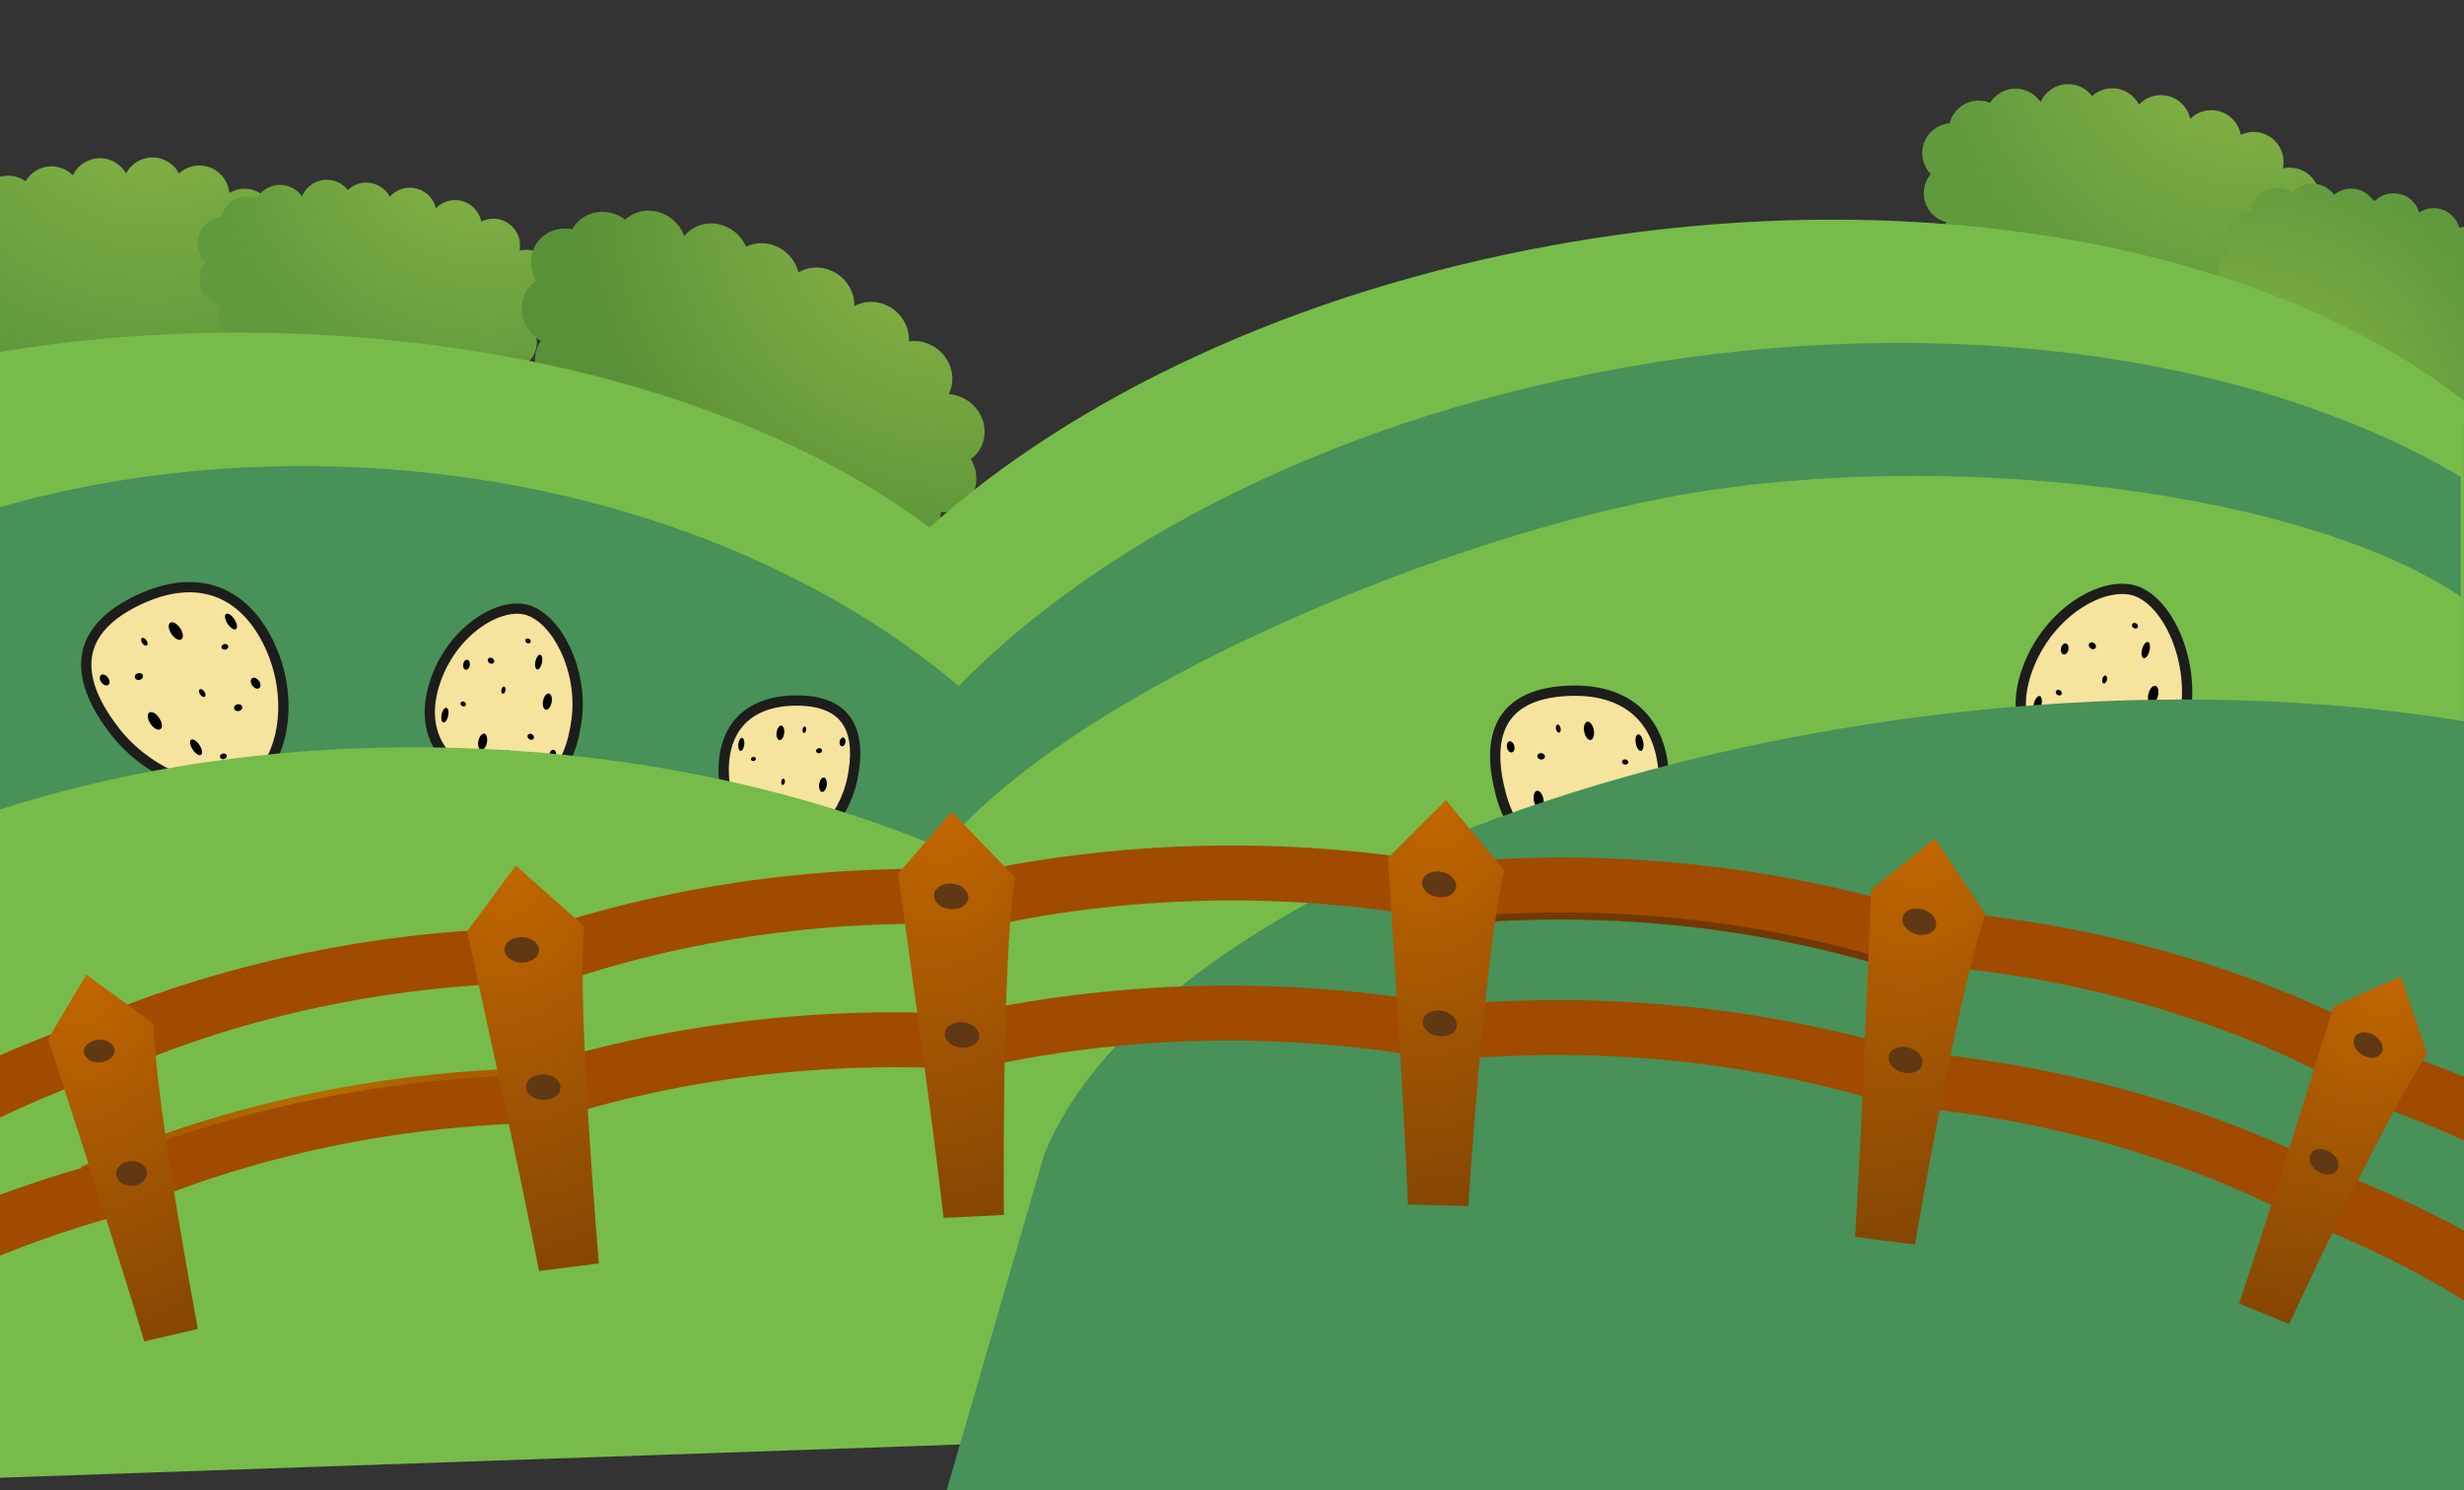 <svg width="1200" height="726" viewBox="0 0 1200 726" fill="none" xmlns="http://www.w3.org/2000/svg">
<rect x="0" y="0" width="1200" height="726" fill="#333333" stroke="none"/>
<path d="M140.612 122.722C139.861 117.829 136.799 113.839 132.719 111.768C133.598 109.489 133.932 106.982 133.551 104.414C132.357 96.412 124.94 90.888 116.98 92.087C115.052 92.372 113.264 93.016 111.675 93.932C111.616 93.682 111.612 93.392 111.561 93.094C110.407 85.147 102.989 79.623 94.989 80.768C91.973 81.225 89.307 82.555 87.174 84.498C84.361 79.194 78.435 75.925 72.159 76.85C67.365 77.566 63.488 80.498 61.384 84.473C58.487 79.397 52.674 76.338 46.547 77.238C41.556 77.972 37.495 81.166 35.496 85.398C32.312 82.209 27.742 80.498 22.955 81.167C18.356 81.865 14.609 84.576 12.447 88.3C9.489 86.16 5.73 85.152 1.828 85.715C-4.894 86.716 -9.875 92.135 -10.571 98.593C-13.627 96.147 -17.688 94.9 -21.934 95.507C-27.913 96.381 -32.547 100.79 -33.922 106.324C-35.022 106.253 -36.137 106.276 -37.226 106.447C-44.786 107.562 -50.158 114.272 -49.708 121.774C-55.735 124.233 -59.604 130.593 -58.614 137.405C-57.882 142.102 -54.994 145.97 -51.07 148.113C-52.058 150.472 -52.407 153.074 -52 155.79C-50.908 163.197 -44.381 168.537 -37.037 168.209C-36.95 168.271 -36.91 168.325 -36.87 168.38C-36.898 169.196 -36.838 170.074 -36.725 170.912C-35.53 178.913 -28.113 184.437 -20.153 183.238C-18.578 183.044 -17.155 182.586 -15.846 181.917C-13.405 188.081 -6.945 191.963 -0.128 190.976C3.084 190.501 5.921 189.003 8.082 186.871C11.036 191.569 16.609 194.302 22.486 193.461C25.894 192.967 28.854 191.295 31.044 188.975C34.163 191.96 38.612 193.508 43.204 192.857C48.195 192.123 52.202 188.969 54.248 184.744C57.381 187.636 61.736 189.169 66.288 188.464C72.266 187.59 76.892 183.228 78.308 177.748C78.62 177.603 78.972 177.512 79.331 177.374C81.805 178.572 84.685 179.011 87.6 178.587C93.178 177.797 97.544 173.878 99.266 168.928C101.674 169.923 104.365 170.333 107.13 169.935C113.508 168.977 118.315 164.063 119.378 158.047C120.471 158.166 121.633 158.15 122.776 157.938C130.776 156.794 136.302 149.384 135.108 141.382C134.899 139.902 134.48 138.535 133.857 137.233C138.66 134.25 141.448 128.642 140.612 122.722Z" fill="url(#paint0_radial_45_5)"/>
<path d="M270.672 153.946C271.246 149.565 269.614 145.382 266.633 142.592C267.953 140.857 268.864 138.792 269.176 136.496C270.144 129.34 265.161 122.76 258.04 121.807C256.317 121.571 254.623 121.678 253.033 122.068C253.045 121.839 253.114 121.589 253.144 121.322C254.132 114.223 249.149 107.642 242.008 106.632C239.309 106.273 236.692 106.75 234.381 107.886C233.289 102.639 229.024 98.362 223.414 97.593C219.126 97.014 215.074 98.563 212.281 101.446C211.061 96.375 206.84 92.306 201.365 91.552C196.904 90.94 192.628 92.667 189.862 95.797C187.926 92.271 184.435 89.668 180.165 89.05C176.049 88.504 172.164 89.895 169.383 92.549C167.381 89.978 164.41 88.179 160.925 87.691C154.914 86.876 149.296 90.281 147.093 95.644C145.082 92.787 141.912 90.708 138.121 90.171C132.779 89.432 127.71 92.059 125.154 96.46C124.229 96.125 123.268 95.867 122.292 95.743C115.534 94.818 109.26 99.232 107.779 105.774C102.001 106.382 97.103 110.871 96.255 116.956C95.715 121.164 97.227 125.198 100.057 128.011C98.623 129.787 97.677 131.93 97.35 134.36C96.443 140.98 100.709 147.182 107.085 148.728C107.144 148.803 107.165 148.86 107.186 148.916C106.959 149.609 106.791 150.376 106.68 151.122C105.713 158.278 110.696 164.858 117.817 165.812C119.215 166.037 120.549 165.998 121.838 165.751C122.396 171.642 126.967 176.576 133.056 177.426C135.927 177.819 138.732 177.241 141.114 175.951C142.477 180.713 146.574 184.442 151.82 185.184C154.864 185.609 157.818 184.912 160.272 183.468C162.202 186.803 165.631 189.237 169.729 189.822C174.189 190.434 178.409 188.728 181.213 185.616C183.18 188.874 186.531 191.272 190.608 191.8C195.949 192.539 201 189.951 203.577 185.607C203.881 185.56 204.205 185.569 204.547 185.54C206.37 187.183 208.729 188.276 211.332 188.637C216.311 189.349 221.028 187.076 223.735 183.261C225.552 184.713 227.756 185.735 230.226 186.081C235.931 186.848 241.274 183.832 243.682 178.94C244.589 179.314 245.589 179.589 246.621 179.692C253.763 180.702 260.344 175.725 261.311 168.57C261.5 167.25 261.481 165.973 261.272 164.703C266.131 163.34 269.916 159.227 270.672 153.946Z" fill="url(#paint1_radial_45_5)"/>
<path d="M474.203 239.652C476.438 234.328 475.737 228.35 472.806 223.586C475.113 221.926 476.999 219.678 478.185 216.892C481.874 208.207 477.629 197.812 468.691 193.68C466.53 192.675 464.291 192.116 462.091 191.958C462.185 191.673 462.359 191.384 462.489 191.056C466.186 182.452 461.94 172.056 452.995 167.845C449.606 166.282 446.041 165.814 442.65 166.306C443.012 159.2 438.917 152.022 431.883 148.745C426.503 146.251 420.706 146.553 416.095 149.067C416.231 142.13 412.123 135.235 405.258 132.032C399.665 129.425 393.517 129.862 388.857 132.7C387.536 127.431 383.88 122.695 378.537 120.159C373.37 117.777 367.843 117.948 363.326 120.176C361.594 116.092 358.342 112.589 353.975 110.54C346.434 107.041 337.972 109.057 333.285 114.959C331.639 110.508 328.223 106.569 323.474 104.332C316.778 101.203 309.294 102.457 304.474 106.994C303.385 106.189 302.222 105.468 300.995 104.91C292.52 100.963 282.861 103.992 278.712 111.687C270.992 110.088 263.096 113.775 259.927 121.15C257.794 126.269 258.392 132.009 261.116 136.741C258.648 138.407 256.69 140.739 255.438 143.688C252.01 151.718 255.452 161.338 263.219 165.917C263.271 166.036 263.279 166.117 263.287 166.197C262.756 166.983 262.277 167.888 261.879 168.79C258.191 177.474 262.436 187.87 271.374 192.001C273.116 192.861 274.863 193.359 276.624 193.573C275.349 201.279 279.618 209.417 287.247 212.994C290.849 214.67 294.692 215.087 298.229 214.428C298.384 221.031 302.446 227.444 309.017 230.537C312.832 232.326 316.909 232.653 320.592 231.827C321.97 236.852 325.602 241.348 330.733 243.771C336.326 246.378 342.393 245.944 347.098 243.145C348.548 248.086 352.092 252.505 357.215 254.847C363.911 257.976 371.359 256.764 376.187 252.308C376.598 252.373 377.016 252.518 377.471 252.622C379.283 255.454 381.98 257.809 385.243 259.336C391.477 262.281 398.384 261.332 403.201 257.602C405.07 260.19 407.59 262.39 410.684 263.844C417.843 267.156 425.817 265.521 430.61 260.301C431.663 261.147 432.87 261.907 434.178 262.461C443.123 266.673 453.373 263.057 457.061 254.372C457.756 252.774 458.164 251.146 458.323 249.448C465.105 249.712 471.425 246.045 474.203 239.652Z" fill="url(#paint2_radial_45_5)"/>
<path d="M1130.75 118.17C1131.5 113.278 1129.78 108.551 1126.51 105.35C1128.03 103.441 1129.11 101.15 1129.52 98.586C1130.78 90.596 1125.37 83.098 1117.42 81.848C1115.49 81.541 1113.59 81.617 1111.8 82.013C1111.82 81.757 1111.9 81.479 1111.94 81.18C1113.23 73.253 1107.82 65.755 1099.85 64.442C1096.83 63.971 1093.89 64.438 1091.27 65.651C1090.18 59.746 1085.51 54.847 1079.25 53.842C1074.46 53.084 1069.88 54.715 1066.68 57.873C1065.44 52.162 1060.82 47.497 1054.71 46.513C1049.72 45.713 1044.89 47.538 1041.71 50.974C1039.63 46.975 1035.79 43.97 1031.02 43.169C1026.43 42.452 1022.04 43.911 1018.86 46.813C1016.68 43.882 1013.4 41.791 1009.51 41.155C1002.79 40.089 996.414 43.76 993.809 49.71C991.629 46.459 988.132 44.049 983.899 43.351C977.934 42.387 972.19 45.2 969.214 50.064C968.186 49.665 967.116 49.352 966.026 49.189C958.48 47.979 951.34 52.764 949.514 60.054C943.026 60.587 937.425 65.49 936.321 72.285C935.607 76.985 937.199 81.541 940.297 84.765C938.645 86.718 937.531 89.094 937.102 91.808C935.917 99.2 940.537 106.255 947.64 108.151C947.705 108.236 947.726 108.3 947.748 108.363C947.476 109.134 947.269 109.989 947.125 110.822C945.859 118.812 951.273 126.31 959.225 127.56C960.786 127.848 962.28 127.839 963.73 127.594C964.205 134.207 969.2 139.851 975.998 140.959C979.204 141.472 982.36 140.896 985.062 139.512C986.467 144.881 990.961 149.163 996.819 150.127C1000.22 150.681 1003.54 149.976 1006.33 148.421C1008.41 152.207 1012.18 155.02 1016.76 155.78C1021.74 156.579 1026.51 154.776 1029.73 151.362C1031.85 155.061 1035.54 157.833 1040.1 158.529C1046.06 159.492 1051.78 156.723 1054.78 151.922C1055.12 151.877 1055.49 151.896 1055.87 151.872C1057.87 153.759 1060.48 155.043 1063.39 155.515C1068.95 156.439 1074.29 154.013 1077.42 149.81C1079.42 151.483 1081.86 152.683 1084.62 153.134C1090.99 154.138 1097.05 150.897 1099.87 145.479C1100.88 145.92 1101.99 146.254 1103.15 146.396C1111.12 147.71 1118.62 142.303 1119.89 134.313C1120.13 132.839 1120.14 131.409 1119.94 129.98C1125.42 128.578 1129.76 124.067 1130.75 118.17Z" fill="url(#paint3_radial_45_5)"/>
<path d="M1084.28 110.944C1082.6 114.997 1083.1 119.425 1085.24 122.864C1083.53 124.189 1082.13 125.936 1081.24 128.058C1078.48 134.67 1081.58 142.255 1088.16 144.992C1089.75 145.659 1091.4 145.99 1093.03 146.024C1092.96 146.24 1092.83 146.462 1092.73 146.711C1089.96 153.264 1093.06 160.849 1099.64 163.646C1102.14 164.681 1104.77 164.893 1107.28 164.397C1106.98 169.707 1109.98 174.899 1115.16 177.072C1119.12 178.726 1123.4 178.279 1126.82 176.229C1126.69 181.404 1129.69 186.385 1134.75 188.51C1138.87 190.239 1143.41 189.678 1146.87 187.385C1147.82 191.261 1150.5 194.651 1154.44 196.337C1158.24 197.914 1162.32 197.575 1165.67 195.742C1166.93 198.72 1169.32 201.206 1172.53 202.566C1178.09 204.886 1184.35 203.06 1187.83 198.483C1189.03 201.737 1191.54 204.542 1195.03 206.027C1199.97 208.103 1205.5 206.882 1209.08 203.318C1209.88 203.875 1210.73 204.369 1211.64 204.737C1217.88 207.355 1225.02 204.728 1228.12 198.836C1233.81 199.732 1239.66 196.683 1242.03 191.066C1243.63 187.169 1243.21 182.915 1241.22 179.493C1243.05 178.157 1244.5 176.344 1245.44 174.099C1248 167.984 1245.5 160.946 1239.78 157.83C1239.74 157.744 1239.74 157.684 1239.73 157.625C1240.13 157.019 1240.49 156.326 1240.78 155.639C1243.54 149.026 1240.45 141.441 1233.87 138.704C1232.58 138.129 1231.3 137.826 1230 137.733C1230.97 131.942 1227.85 126.04 1222.23 123.666C1219.58 122.555 1216.74 122.391 1214.13 123.018C1214.04 118.103 1211.07 113.479 1206.23 111.424C1203.42 110.238 1200.41 110.149 1197.68 110.905C1196.69 107.213 1194.02 104.002 1190.24 102.393C1186.12 100.664 1181.64 101.219 1178.15 103.484C1177.1 99.857 1174.5 96.7 1170.73 95.15C1165.8 93.074 1160.29 94.262 1156.71 97.767C1156.41 97.735 1156.1 97.642 1155.76 97.583C1154.44 95.541 1152.46 93.889 1150.05 92.876C1145.46 90.919 1140.36 91.891 1136.78 94.855C1135.41 92.998 1133.56 91.454 1131.28 90.489C1126.01 88.294 1120.11 89.817 1116.55 93.891C1115.78 93.3 1114.89 92.78 1113.93 92.417C1107.34 89.621 1099.75 92.707 1097 99.32C1096.48 100.537 1096.17 101.766 1096.04 103.038C1091.04 103.1 1086.35 106.074 1084.28 110.944Z" fill="url(#paint4_radial_45_5)"/>
<g clip-path="url(#clip0_45_5)">
<path fill-rule="evenodd" clip-rule="evenodd" d="M756.993 119.318C935.536 87.089 1104.22 120.074 1199.97 195.259V455.413H451.474V257.956C522.805 193.516 630.334 142.181 756.993 119.318Z" fill="#77BC4A"/>
<path fill-rule="evenodd" clip-rule="evenodd" d="M789.236 179.326C948.367 150.602 1099.66 173.695 1198.47 232.282V456.689H451.474V350.849C520.115 271.234 641.687 205.961 789.236 179.326Z" fill="#489158"/>
<path fill-rule="evenodd" clip-rule="evenodd" d="M821.734 240.515C946.597 219.124 1119.66 237.625 1198.47 290.648V456.689L545.597 491.398L451.474 492.248V456.689V422.882C507.092 343.124 696.868 261.909 821.734 240.515Z" fill="#77BC4A"/>
<path d="M1064.18 348.663C1059.41 375.517 1045.56 393.54 1013.95 380.84C985.617 369.442 978.239 347.515 988.59 322.912C999.83 296.211 1026.25 282.281 1040.97 288.172C1056.48 294.406 1068.84 322.485 1064.18 348.663Z" fill="#F5E39E"/>
<path d="M1064.18 348.663C1059.41 375.517 1045.56 393.54 1013.95 380.84C985.617 369.442 978.239 347.515 988.59 322.912C999.83 296.211 1026.25 282.281 1040.97 288.172C1056.48 294.406 1068.84 322.485 1064.18 348.663Z" stroke="#1D1D1B" stroke-width="5" stroke-miterlimit="10"/>
<path d="M994.061 343.683C993.422 345.843 992.165 347.266 991.201 346.889C990.237 346.513 989.99 344.433 990.629 342.273C991.242 340.136 992.526 338.689 993.49 339.066C994.427 339.467 994.7 341.522 994.061 343.683Z" fill="black"/>
<path d="M1004.08 337.942C1003.9 338.638 1003.07 338.949 1002.31 338.633C1001.49 338.314 1001.03 337.484 1001.24 336.814C1001.45 336.094 1002.25 335.807 1003.02 336.123C1003.83 336.442 1004.27 337.245 1004.08 337.942Z" fill="black"/>
<path d="M1014.43 359.49C1013.73 361.849 1012.19 363.384 1010.95 362.917C1009.74 362.427 1009.31 360.086 1010.01 357.677C1010.71 355.318 1012.25 353.783 1013.49 354.25C1014.7 354.74 1015.13 357.081 1014.43 359.49Z" fill="black"/>
<path d="M1026.38 366.299C1026.05 367.366 1025.34 368.01 1024.75 367.778C1024.15 367.546 1023.93 366.502 1024.26 365.435C1024.57 364.391 1025.28 363.697 1025.85 363.953C1026.44 364.184 1026.66 365.229 1026.38 366.299Z" fill="black"/>
<path d="M1040.3 357.857C1040.05 358.702 1039.1 359.082 1038.16 358.681C1037.2 358.305 1036.65 357.319 1036.86 356.498C1037.11 355.653 1038.06 355.273 1039.02 355.65C1039.99 356.027 1040.54 357.013 1040.3 357.857Z" fill="black"/>
<path d="M1051.82 368.274C1051.39 369.714 1050.29 370.616 1049.32 370.239C1048.38 369.839 1047.96 368.355 1048.38 366.915C1048.78 365.448 1049.91 364.573 1050.85 364.973C1051.81 365.35 1052.24 366.834 1051.82 368.274Z" fill="black"/>
<path d="M1043.29 315.966C1042.67 318.103 1042.92 320.182 1043.89 320.559C1044.82 320.96 1046.11 319.513 1046.72 317.326C1047.36 315.165 1047.09 313.11 1046.17 312.736C1045.21 312.359 1043.93 313.806 1043.29 315.966Z" fill="black"/>
<path d="M1038.34 304.221C1038.15 304.917 1038.62 305.747 1039.41 306.039C1040.2 306.382 1040.99 306.044 1041.21 305.375C1041.39 304.678 1040.93 303.848 1040.14 303.556C1039.35 303.213 1038.58 303.527 1038.34 304.221Z" fill="black"/>
<path d="M1046.42 337.551C1045.75 339.936 1046.13 342.275 1047.39 342.767C1048.6 343.258 1050.14 341.723 1050.85 339.314C1051.55 336.955 1051.11 334.614 1049.9 334.123C1048.69 333.633 1047.1 335.166 1046.42 337.551Z" fill="black"/>
<path d="M1023.89 330.556C1023.61 331.626 1023.84 332.671 1024.43 332.903C1025.02 333.134 1025.71 332.464 1026.04 331.397C1026.35 330.354 1026.12 329.309 1025.53 329.077C1024.96 328.821 1024.22 329.489 1023.89 330.556Z" fill="black"/>
<path d="M1017.31 313.863C1017.06 314.707 1017.62 315.693 1018.58 316.07C1019.52 316.47 1020.47 316.09 1020.71 315.246C1020.96 314.401 1020.4 313.415 1019.44 313.039C1018.5 312.638 1017.55 313.018 1017.31 313.863Z" fill="black"/>
<path d="M1003.82 315.394C1003.39 316.834 1003.82 318.318 1004.76 318.719C1005.72 319.096 1006.85 318.22 1007.28 316.78C1007.68 315.313 1007.25 313.83 1006.29 313.453C1005.37 313.079 1004.25 313.954 1003.82 315.394Z" fill="black"/>
<path d="M730.941 386.904C723.926 360.548 728.869 338.363 762.892 336.526C793.386 334.897 809.333 351.657 810.337 378.331C811.422 407.28 793.355 431.063 777.521 431.938C760.828 432.837 737.77 412.602 730.941 386.904Z" fill="#F5E39E"/>
<path d="M730.941 386.904C723.926 360.548 728.869 338.363 762.892 336.526C793.386 334.897 809.333 351.657 810.337 378.331C811.422 407.28 793.355 431.063 777.521 431.938C760.828 432.837 737.77 412.602 730.941 386.904Z" stroke="#1D1D1B" stroke-width="5" stroke-miterlimit="10"/>
<path d="M796.608 361.812C796.275 359.584 796.814 357.763 797.847 357.698C798.879 357.632 799.981 359.413 800.314 361.641C800.66 363.837 800.108 365.69 799.075 365.756C798.056 365.788 796.94 364.041 796.608 361.812Z" fill="black"/>
<path d="M789.947 371.248C789.823 370.538 790.437 369.909 791.264 369.872C792.138 369.817 792.907 370.374 792.999 371.07C793.11 371.813 792.51 372.41 791.682 372.446C790.808 372.501 790.072 371.958 789.947 371.248Z" fill="black"/>
<path d="M771.47 356.083C771.108 353.649 771.856 351.608 773.174 351.508C774.478 351.441 775.861 353.38 776.242 355.86C776.603 358.294 775.855 360.336 774.537 360.435C773.233 360.502 771.85 358.563 771.47 356.083Z" fill="black"/>
<path d="M757.759 354.958C757.609 353.851 757.983 352.966 758.619 352.925C759.255 352.885 759.899 353.738 760.049 354.845C760.213 355.919 759.857 356.851 759.235 356.859C758.6 356.899 757.955 356.046 757.759 354.958Z" fill="black"/>
<path d="M748.709 368.485C748.575 367.616 749.277 366.87 750.296 366.837C751.329 366.772 752.248 367.431 752.397 368.267C752.531 369.136 751.829 369.883 750.796 369.948C749.763 370.014 748.844 369.354 748.709 368.485Z" fill="black"/>
<path d="M733.87 363.906C733.648 362.42 734.269 361.137 735.301 361.071C736.32 361.039 737.335 362.203 737.557 363.688C737.812 365.188 737.158 366.457 736.139 366.49C735.107 366.555 734.092 365.391 733.87 363.906Z" fill="black"/>
<path d="M763.687 407.721C763.341 405.526 762.239 403.745 761.206 403.81C760.187 403.843 759.634 405.697 760 407.939C760.333 410.167 761.448 411.915 762.434 411.869C763.467 411.803 764.02 409.949 763.687 407.721Z" fill="black"/>
<path d="M773.131 416.28C773.007 415.57 772.237 415.012 771.396 415.082C770.536 415.104 769.955 415.747 770.047 416.443C770.172 417.153 770.941 417.711 771.782 417.641C772.642 417.619 773.209 417.009 773.131 416.28Z" fill="black"/>
<path d="M751.731 389.479C751.336 387.031 750 385.074 748.649 385.16C747.345 385.226 746.597 387.268 746.978 389.748C747.339 392.182 748.723 394.12 750.026 394.054C751.33 393.987 752.125 391.927 751.731 389.479Z" fill="black"/>
<path d="M775.108 386.307C774.912 385.218 774.267 384.366 773.632 384.406C772.996 384.446 772.654 385.345 772.804 386.453C772.968 387.527 773.612 388.379 774.248 388.339C774.87 388.332 775.258 387.414 775.108 386.307Z" fill="black"/>
<path d="M788.127 398.659C787.992 397.79 787.073 397.13 786.04 397.195C785.021 397.228 784.319 397.975 784.454 398.843C784.588 399.712 785.508 400.372 786.54 400.306C787.559 400.274 788.262 399.527 788.127 398.659Z" fill="black"/>
<path d="M799.706 391.575C799.484 390.09 798.469 388.926 797.45 388.958C796.418 389.024 795.764 390.294 795.986 391.779C796.241 393.279 797.256 394.443 798.288 394.377C799.275 394.331 799.928 393.061 799.706 391.575Z" fill="black"/>
<path fill-rule="evenodd" clip-rule="evenodd" d="M134.835 162.235C268.572 165.575 386.01 204.133 457.442 260.686V462.396H-151V219.207C-77.213 181.438 23.904 159.462 134.835 162.235Z" fill="#77BC4A"/>
<path fill-rule="evenodd" clip-rule="evenodd" d="M166.087 227.316C287.608 231.333 395.909 273.162 469.442 336.287V446.064H-139V314.202C-62.98 257.162 45.884 223.34 166.087 227.316Z" fill="#489158"/>
<path d="M55.957 356.194C37.89 332.937 33.469 308.796 66.528 292.651C96.166 278.197 119.077 288.154 131.301 314.255C144.563 342.586 136.606 373.838 121.229 381.373C105.007 389.292 73.563 378.874 55.957 356.194Z" fill="#F5E39E"/>
<path d="M55.957 356.194C37.89 332.937 33.469 308.796 66.528 292.651C96.166 278.197 119.077 288.154 131.301 314.255C144.563 342.586 136.606 373.838 121.229 381.373C105.007 389.292 73.563 378.874 55.957 356.194Z" stroke="#1D1D1B" stroke-width="5" stroke-miterlimit="10"/>
<path d="M110.697 303.607C109.428 301.531 109.197 299.494 110.197 298.994C111.196 298.494 113.041 299.801 114.31 301.877C115.579 303.914 115.809 305.99 114.81 306.49C113.81 306.951 111.965 305.683 110.697 303.607Z" fill="black"/>
<path d="M108.044 315.793C107.621 315.139 107.967 314.255 108.775 313.871C109.62 313.448 110.62 313.679 111.004 314.332C111.427 315.024 111.081 315.87 110.274 316.254C109.428 316.677 108.467 316.446 108.044 315.793Z" fill="black"/>
<path d="M83.288 308.489C81.904 306.221 81.789 303.876 83.057 303.223C84.326 302.608 86.517 303.953 87.939 306.259C89.323 308.527 89.439 310.872 88.17 311.526C86.901 312.141 84.71 310.795 83.288 308.489Z" fill="black"/>
<path d="M69.18 313.14C68.566 312.102 68.566 311.065 69.18 310.757C69.796 310.45 70.795 311.026 71.41 312.064C72.025 313.063 72.064 314.14 71.448 314.409C70.834 314.716 69.834 314.14 69.18 313.14Z" fill="black"/>
<path d="M65.875 330.4C65.375 329.593 65.759 328.555 66.759 328.094C67.758 327.594 68.95 327.863 69.45 328.632C69.949 329.439 69.565 330.477 68.566 330.977C67.566 331.477 66.374 331.208 65.875 330.4Z" fill="black"/>
<path d="M49.191 332.092C48.346 330.708 48.422 329.17 49.422 328.67C50.421 328.209 51.921 328.939 52.766 330.323C53.65 331.707 53.535 333.245 52.536 333.706C51.536 334.206 50.037 333.476 49.191 332.092Z" fill="black"/>
<path d="M97.281 363.114C96.012 361.076 94.167 359.769 93.168 360.269C92.168 360.73 92.399 362.806 93.706 364.882C94.974 366.958 96.82 368.226 97.781 367.765C98.78 367.265 98.549 365.189 97.281 363.114Z" fill="black"/>
<path d="M110.274 367.65C109.851 366.996 108.852 366.765 108.044 367.188C107.199 367.573 106.891 368.457 107.275 369.11C107.698 369.764 108.698 369.994 109.505 369.572C110.351 369.187 110.658 368.341 110.274 367.65Z" fill="black"/>
<path d="M77.714 350.005C76.292 347.737 74.139 346.353 72.832 347.007C71.564 347.622 71.679 349.967 73.101 352.273C74.485 354.541 76.676 355.887 77.945 355.271C79.213 354.656 79.137 352.273 77.714 350.005Z" fill="black"/>
<path d="M99.626 337.012C98.972 336.013 97.973 335.436 97.358 335.744C96.743 336.051 96.781 337.089 97.396 338.127C98.011 339.126 99.01 339.703 99.626 339.395C100.241 339.126 100.241 338.05 99.626 337.012Z" fill="black"/>
<path d="M117.77 343.816C117.27 343.009 116.079 342.74 115.079 343.24C114.08 343.701 113.695 344.739 114.195 345.546C114.695 346.353 115.886 346.622 116.886 346.123C117.885 345.661 118.27 344.623 117.77 343.816Z" fill="black"/>
<path d="M126.304 331.899C125.458 330.516 123.959 329.785 122.959 330.247C121.96 330.746 121.845 332.284 122.69 333.668C123.575 335.052 125.074 335.782 126.073 335.282C127.034 334.821 127.15 333.283 126.304 331.899Z" fill="black"/>
<path d="M280.871 350.131C277.842 374.251 266.331 390.922 237.611 381.05C211.876 372.187 204.314 353.003 212.414 330.633C221.21 306.355 244.096 292.758 257.469 297.335C271.559 302.182 283.833 326.616 280.871 350.131Z" fill="#F5E39E"/>
<path d="M280.871 350.131C277.842 374.251 266.331 390.922 237.611 381.05C211.876 372.187 204.314 353.003 212.414 330.633C221.21 306.355 244.096 292.758 257.469 297.335C271.559 302.182 283.833 326.616 280.871 350.131Z" stroke="#1D1D1B" stroke-width="5" stroke-miterlimit="10"/>
<path d="M218.225 348.874C217.754 350.826 216.699 352.15 215.824 351.859C214.949 351.567 214.635 349.727 215.106 347.775C215.555 345.845 216.632 344.499 217.507 344.791C218.36 345.105 218.696 346.922 218.225 348.874Z" fill="black"/>
<path d="M226.886 343.31C226.752 343.938 226.034 344.252 225.338 344.005C224.598 343.759 224.149 343.041 224.306 342.435C224.463 341.784 225.159 341.492 225.854 341.739C226.595 341.986 227.021 342.682 226.886 343.31Z" fill="black"/>
<path d="M237.073 362.023C236.557 364.154 235.256 365.59 234.134 365.231C233.034 364.85 232.541 362.786 233.057 360.609C233.573 358.478 234.874 357.042 235.996 357.401C237.095 357.782 237.589 359.846 237.073 362.023Z" fill="black"/>
<path d="M248.023 367.542C247.776 368.507 247.17 369.113 246.632 368.934C246.093 368.754 245.846 367.834 246.093 366.869C246.317 365.927 246.923 365.276 247.439 365.478C247.978 365.658 248.225 366.578 248.023 367.542Z" fill="black"/>
<path d="M260.027 359.398C259.847 360.161 259.017 360.542 258.164 360.228C257.289 359.936 256.751 359.084 256.908 358.343C257.087 357.58 257.917 357.199 258.793 357.49C259.668 357.782 260.206 358.635 260.027 359.398Z" fill="black"/>
<path d="M270.752 368.148C270.438 369.45 269.495 370.302 268.62 370.011C267.768 369.696 267.319 368.395 267.633 367.094C267.925 365.77 268.89 364.94 269.742 365.254C270.617 365.545 271.066 366.847 270.752 368.148Z" fill="black"/>
<path d="M260.789 321.972C260.34 323.901 260.655 325.741 261.53 326.033C262.382 326.347 263.459 325.001 263.908 323.026C264.379 321.074 264.043 319.257 263.212 318.965C262.337 318.674 261.26 320.02 260.789 321.972Z" fill="black"/>
<path d="M255.853 311.74C255.718 312.369 256.167 313.087 256.885 313.311C257.603 313.58 258.299 313.244 258.456 312.638C258.59 312.01 258.142 311.292 257.424 311.067C256.706 310.798 256.033 311.112 255.853 311.74Z" fill="black"/>
<path d="M264.559 341.044C264.065 343.198 264.514 345.262 265.658 345.643C266.758 346.025 268.059 344.589 268.575 342.412C269.091 340.281 268.598 338.217 267.498 337.835C266.399 337.454 265.053 338.89 264.559 341.044Z" fill="black"/>
<path d="M244.186 335.838C243.984 336.803 244.231 337.723 244.769 337.902C245.308 338.082 245.891 337.454 246.138 336.489C246.362 335.547 246.115 334.627 245.577 334.447C245.061 334.245 244.432 334.873 244.186 335.838Z" fill="black"/>
<path d="M237.566 321.276C237.387 322.039 237.925 322.892 238.801 323.183C239.653 323.498 240.483 323.116 240.663 322.353C240.842 321.59 240.304 320.738 239.429 320.446C238.576 320.132 237.746 320.513 237.566 321.276Z" fill="black"/>
<path d="M225.63 323.251C225.316 324.552 225.765 325.854 226.617 326.168C227.492 326.459 228.457 325.629 228.771 324.328C229.063 323.004 228.614 321.703 227.739 321.411C226.909 321.119 225.944 321.949 225.63 323.251Z" fill="black"/>
<path d="M415.107 379.29C419.423 358.308 414.55 341.134 387.789 341.222C363.805 341.315 352.054 355.174 352.464 376.134C352.914 398.883 368.15 416.72 380.605 416.695C393.735 416.65 410.906 399.747 415.107 379.29Z" fill="#F5E39E"/>
<path d="M415.107 379.29C419.423 358.308 414.55 341.134 387.789 341.222C363.805 341.315 352.054 355.174 352.464 376.134C352.914 398.883 368.15 416.72 380.605 416.695C393.735 416.65 410.906 399.747 415.107 379.29Z" stroke="#1D1D1B" stroke-width="5" stroke-miterlimit="10"/>
<path d="M362.488 362.565C362.649 360.802 362.144 359.399 361.332 359.394C360.519 359.389 359.735 360.835 359.574 362.597C359.401 364.334 359.917 365.763 360.73 365.768C361.531 365.748 362.327 364.327 362.488 362.565Z" fill="black"/>
<path d="M368.135 369.664C368.201 369.102 367.691 368.636 367.041 368.645C366.353 368.64 365.775 369.112 365.734 369.662C365.68 370.249 366.178 370.69 366.828 370.682C367.516 370.686 368.069 370.226 368.135 369.664Z" fill="black"/>
<path d="M381.942 356.943C382.116 355.018 381.438 353.451 380.4 353.432C379.375 353.438 378.377 355.02 378.19 356.983C378.016 358.907 378.694 360.475 379.732 360.493C380.757 360.487 381.755 358.905 381.942 356.943Z" fill="black"/>
<path d="M392.643 355.445C392.711 354.57 392.377 353.892 391.877 353.889C391.377 353.886 390.91 354.584 390.842 355.459C390.762 356.309 391.083 357.023 391.57 357.001C392.071 357.004 392.538 356.307 392.643 355.445Z" fill="black"/>
<path d="M400.346 365.645C400.413 364.958 399.829 364.404 399.028 364.424C398.215 364.419 397.524 364.978 397.445 365.64C397.378 366.327 397.963 366.881 398.776 366.886C399.588 366.891 400.28 366.332 400.346 365.645Z" fill="black"/>
<path d="M411.777 361.388C411.884 360.213 411.339 359.234 410.527 359.229C409.726 359.25 408.983 360.208 408.876 361.383C408.743 362.57 409.313 363.536 410.113 363.516C410.926 363.521 411.669 362.563 411.777 361.388Z" fill="black"/>
<path d="M390.365 397.084C390.538 395.347 391.322 393.901 392.135 393.906C392.935 393.886 393.452 395.315 393.266 397.089C393.105 398.851 392.309 400.272 391.533 400.28C390.721 400.275 390.204 398.846 390.365 397.084Z" fill="black"/>
<path d="M383.344 404.219C383.409 403.657 383.988 403.185 384.65 403.202C385.326 403.181 385.81 403.659 385.77 404.209C385.704 404.771 385.125 405.243 384.463 405.227C383.787 405.248 383.315 404.795 383.344 404.219Z" fill="black"/>
<path d="M398.92 382.243C399.12 380.306 400.08 378.711 401.143 378.717C402.168 378.711 402.846 380.278 402.659 382.24C402.485 384.165 401.488 385.747 400.462 385.753C399.437 385.76 398.721 384.18 398.92 382.243Z" fill="black"/>
<path d="M380.447 380.805C380.552 379.943 381.019 379.246 381.519 379.249C382.019 379.252 382.328 379.942 382.26 380.816C382.18 381.666 381.713 382.364 381.213 382.361C380.725 382.383 380.379 381.68 380.447 380.805Z" fill="black"/>
<path d="M370.793 391.076C370.86 390.389 371.551 389.83 372.364 389.835C373.164 389.815 373.749 390.369 373.682 391.056C373.615 391.743 372.924 392.302 372.112 392.297C371.311 392.317 370.727 391.763 370.793 391.076Z" fill="black"/>
<path d="M361.395 386.042C361.503 384.867 362.246 383.909 363.047 383.889C363.859 383.894 364.429 384.86 364.322 386.035C364.189 387.222 363.446 388.18 362.633 388.175C361.858 388.183 361.288 387.217 361.395 386.042Z" fill="black"/>
</g>
<path fill-rule="evenodd" clip-rule="evenodd" d="M222.694 364.305C352.002 368.034 467.803 405.464 549 462.46V700.767L-122 724V452.651C-37.473 394.879 86.002 360.361 222.694 364.305Z" fill="#77BC4A"/>
<path fill-rule="evenodd" clip-rule="evenodd" d="M1215.5 354L1206 726H461L508.5 562.5C568.5 413 930.651 301.207 1215.5 354Z" fill="#489158"/>
<path d="M269.08 478.547C193.464 478.858 119.353 494.227 54.488 523.041C48.306 515.386 42.12 507.73 35.939 500.079C106.353 468.802 186.797 452.119 268.875 451.777C268.942 460.701 269.013 469.626 269.08 478.547Z" fill="#A04B00"/>
<path d="M484.072 451.033C408.719 446.392 333.067 456.849 265.022 481.299C259.776 473.274 254.53 465.239 249.279 457.214C323.141 430.671 405.263 419.319 487.056 424.356C486.063 433.25 485.07 442.139 484.072 451.033Z" fill="#A04B00"/>
<path d="M470.863 520.917C395.506 516.277 319.854 526.729 251.809 551.183C246.563 543.153 241.317 535.124 236.07 527.094C309.932 500.551 392.05 489.204 473.847 494.241C472.85 503.13 471.856 512.023 470.863 520.917Z" fill="#A04B00"/>
<path d="M690.821 445.942C616.982 433.865 540.124 436.715 468.275 454.19C464.526 445.715 460.776 437.236 457.026 428.756C535.016 409.784 618.443 406.694 698.593 419.8C696.001 428.516 693.413 437.231 690.821 445.942Z" fill="#A04B00"/>
<path d="M689.445 514.206C615.606 502.123 538.748 504.974 466.904 522.454C463.15 513.974 459.4 505.495 455.65 497.02C533.64 478.048 617.067 474.953 697.217 488.064C694.625 496.779 692.037 505.49 689.445 514.206Z" fill="#A04B00"/>
<path d="M929.827 474.485C860.629 451.879 784.519 443.466 709.442 450.133C708.012 441.271 706.582 432.408 705.153 423.55C786.647 416.318 869.269 425.452 944.381 449.986C939.532 458.154 934.677 466.322 929.827 474.485Z" fill="url(#paint5_radial_45_5)"/>
<path d="M930.522 471.024C861.333 448.414 785.213 440.006 710.136 446.664C708.707 437.806 707.277 428.948 705.848 420.09C787.342 412.857 869.968 421.987 945.076 446.526C940.222 454.693 935.377 462.857 930.522 471.024Z" fill="#A04B00"/>
<path d="M928.589 540.459C859.4 517.849 783.28 509.436 708.203 516.098C706.774 507.24 705.344 498.378 703.915 489.52C785.409 482.287 868.035 491.417 943.143 515.956C938.289 524.124 933.443 532.291 928.589 540.459Z" fill="#A04B00"/>
<path d="M1142.21 528.76C1081.21 495.63 1009.32 475.269 934.067 469.787C935.243 460.911 936.419 452.03 937.59 443.15C1019.28 449.096 1097.31 471.203 1163.54 507.156C1156.43 514.357 1149.32 521.558 1142.21 528.76Z" fill="#A04B00"/>
<path d="M1125.96 597.085C1064.95 563.956 993.063 543.594 917.812 538.112C918.988 529.236 920.163 520.356 921.339 511.476C1003.03 517.421 1081.06 539.528 1147.28 575.481C1140.17 582.683 1133.07 589.884 1125.96 597.085Z" fill="#A04B00"/>
<path d="M1242 544.075C1221.15 533.146 1199.03 523.482 1175.83 515.226C1170.62 523.269 1165.42 531.316 1160.21 539.355C1189.48 549.776 1216.91 562.624 1242 577.583V544.075Z" fill="#A04B00"/>
<path d="M1242 625.191C1208.18 601.779 1169.64 582.188 1127.57 567.211C1122.36 575.254 1117.15 583.302 1111.95 591.34C1161.34 608.923 1205.46 633.399 1242 663.282V625.191Z" fill="#A04B00"/>
<path d="M272.424 546.863C196.812 547.175 122.702 562.544 57.832 591.354C51.651 583.703 45.469 576.047 39.283 568.391C109.697 537.115 190.146 520.432 272.219 520.093C272.286 529.018 272.357 537.938 272.424 546.863Z" fill="#A04B00"/>
<path d="M272.246 523.3C272.237 522.231 272.228 521.162 272.219 520.093C190.145 520.432 109.697 537.115 39.283 568.391C39.933 569.193 40.584 569.999 41.229 570.801C111.181 540.054 190.907 523.652 272.246 523.3Z" fill="url(#paint6_radial_45_5)"/>
<path d="M-17 618.845C7.28 607.97 32.924 598.813 59.6 591.559C55.957 583.168 52.319 574.787 48.676 566.396C26.043 572.555 4.092 579.971 -17 588.552V618.845Z" fill="#A04B00"/>
<path d="M-17 552.893C2.765 542.508 23.558 533.262 45.193 525.277V503.931L41.898 497.585C21.572 504.666 1.901 512.767 -17 521.799V552.893Z" fill="#A04B00"/>
<path d="M42.026 474.766L23.403 506.091C23.403 506.091 58.674 613.942 70.242 653.353L96.368 647.329C96.368 647.329 75.38 535.803 74.848 498.577L42.026 474.766Z" fill="url(#paint7_radial_45_5)"/>
<path d="M251.207 421.6L227.466 453.672C227.466 453.672 254.186 574.933 262.509 619.101L291.678 615.393C291.678 615.393 280.945 491.688 284.428 451.102L251.207 421.6Z" fill="url(#paint8_radial_45_5)"/>
<path d="M463.51 395.448L437.363 425.591C437.363 425.591 454.644 548.554 459.533 593.232L488.901 591.787C488.901 591.787 487.749 467.622 494.354 427.427L463.51 395.448Z" fill="url(#paint9_radial_45_5)"/>
<path d="M704.192 389.753L675.9 417.892C675.9 417.892 684.09 541.792 685.68 586.709L715.074 587.427C715.074 587.427 723.057 463.514 732.601 423.913L704.192 389.753Z" fill="url(#paint10_radial_45_5)"/>
<path d="M942.276 408.486L911.218 433.539C911.218 433.539 906.515 557.621 903.438 602.46L932.6 606.223C932.6 606.223 953.39 483.806 966.989 445.408L942.276 408.486Z" fill="url(#paint11_radial_45_5)"/>
<path d="M1169.25 475.644L1136.48 490.16C1136.48 490.16 1103.55 596.723 1090.46 634.911L1114.89 644.955C1114.89 644.955 1161.38 543.577 1182.11 513.423L1169.25 475.644Z" fill="url(#paint12_radial_45_5)"/>
<path d="M55.807 511.558C55.937 514.594 52.685 517.226 48.551 517.441C44.41 517.653 40.954 515.366 40.828 512.33C40.697 509.294 43.95 506.662 48.087 506.45C52.22 506.235 55.681 508.522 55.807 511.558Z" fill="#603813"/>
<path d="M262.478 463.074C262.283 466.508 258.367 469.107 253.741 468.885C249.105 468.659 245.512 465.695 245.712 462.262C245.906 458.829 249.823 456.23 254.454 456.456C259.08 456.677 262.678 459.641 262.478 463.074Z" fill="#603813"/>
<path d="M471.545 437.669C471.086 441.077 466.981 443.366 462.385 442.788C457.781 442.205 454.428 438.972 454.891 435.565C455.351 432.157 459.456 429.868 464.055 430.45C468.651 431.028 472.009 434.261 471.545 437.669Z" fill="#603813"/>
<path d="M709.101 432.45C708.393 435.815 704.13 437.796 699.589 436.882C695.041 435.961 691.934 432.491 692.647 429.127C693.356 425.762 697.618 423.781 702.163 424.701C706.703 425.615 709.814 429.086 709.101 432.45Z" fill="#603813"/>
<path d="M942.73 451.462C941.676 454.736 937.231 456.264 932.81 454.884C928.381 453.497 925.651 449.723 926.709 446.451C927.763 443.178 932.208 441.649 936.632 443.035C941.054 444.415 943.788 448.19 942.73 451.462Z" fill="#603813"/>
<path d="M1159.66 513.037C1157.98 515.632 1153.77 515.924 1150.25 513.699C1146.73 511.466 1145.24 507.557 1146.92 504.964C1148.6 502.369 1152.81 502.076 1156.32 504.307C1159.84 506.533 1161.33 510.444 1159.66 513.037Z" fill="#603813"/>
<path d="M71.563 571.197C71.711 574.513 68.472 577.365 64.338 577.573C60.201 577.784 56.73 575.27 56.583 571.959C56.44 568.647 59.674 565.795 63.811 565.583C67.949 565.376 71.42 567.89 71.563 571.197Z" fill="#603813"/>
<path d="M272.981 529.949C272.786 533.387 268.869 535.986 264.243 535.76C259.612 535.539 256.019 532.575 256.214 529.142C256.413 525.709 260.325 523.109 264.956 523.331C269.587 523.557 273.18 526.521 272.981 529.949Z" fill="#603813"/>
<path d="M476.855 505.155C476.395 508.567 472.29 510.856 467.695 510.274C463.095 509.696 459.741 506.463 460.2 503.055C460.664 499.648 464.765 497.358 469.365 497.937C473.965 498.519 477.318 501.752 476.855 505.155Z" fill="#603813"/>
<path d="M709.433 500.144C708.723 503.513 704.461 505.495 699.921 504.576C695.376 503.661 692.269 500.19 692.978 496.825C693.691 493.461 697.949 491.479 702.494 492.395C707.038 493.314 710.145 496.784 709.433 500.144Z" fill="#603813"/>
<path d="M936.04 518.826C934.985 522.103 930.54 523.632 926.12 522.247C921.694 520.865 918.964 517.092 920.018 513.818C921.076 510.546 925.517 509.017 929.942 510.398C934.367 511.784 937.097 515.558 936.04 518.826Z" fill="#603813"/>
<path d="M1138.19 569.927C1136.51 572.525 1132.3 572.818 1128.79 570.589C1125.27 568.362 1123.78 564.453 1125.45 561.858C1127.13 559.265 1131.34 558.97 1134.86 561.198C1138.38 563.429 1139.87 567.338 1138.19 569.927Z" fill="#603813"/>
<defs>
<radialGradient id="paint0_radial_45_5" cx="0" cy="0" r="1" gradientUnits="userSpaceOnUse" gradientTransform="translate(74.544 27.492) rotate(83.976) scale(154.062 154.167)">
<stop stop-color="#85B144"/>
<stop offset="0.2" stop-color="#85B144"/>
<stop offset="1" stop-color="#609A3D"/>
</radialGradient>
<radialGradient id="paint1_radial_45_5" cx="0" cy="0" r="1" gradientUnits="userSpaceOnUse" gradientTransform="translate(237.74 55.881) rotate(100.164) scale(137.503 137.597)">
<stop stop-color="#85B144"/>
<stop offset="0.2" stop-color="#85B144"/>
<stop offset="1" stop-color="#609A3D"/>
</radialGradient>
<radialGradient id="paint2_radial_45_5" cx="0" cy="0" r="1" gradientUnits="userSpaceOnUse" gradientTransform="translate(464.684 101.683) rotate(115.601) scale(179.434 188.74)">
<stop stop-color="#85B144"/>
<stop offset="0.2" stop-color="#85B144"/>
<stop offset="1" stop-color="#599138"/>
</radialGradient>
<radialGradient id="paint3_radial_45_5" cx="0" cy="0" r="1" gradientUnits="userSpaceOnUse" gradientTransform="translate(1096.36 7.484) rotate(101.47) scale(154.062 154.167)">
<stop stop-color="#85B144"/>
<stop offset="0.2" stop-color="#85B144"/>
<stop offset="1" stop-color="#609A3D"/>
</radialGradient>
<radialGradient id="paint4_radial_45_5" cx="0" cy="0" r="1" gradientUnits="userSpaceOnUse" gradientTransform="translate(1090.74 213.397) rotate(-64.884) scale(136.453 136.546)">
<stop stop-color="#85B144"/>
<stop offset="0.2" stop-color="#85B144"/>
<stop offset="1" stop-color="#609A3D"/>
</radialGradient>
<radialGradient id="paint5_radial_45_5" cx="0" cy="0" r="1" gradientUnits="userSpaceOnUse" gradientTransform="translate(889.485 696.786) rotate(-90.678) scale(192.669 142.896)">
<stop stop-color="#A04B00"/>
<stop offset="0.012" stop-color="#A04B00"/>
<stop offset="1" stop-color="#723803"/>
</radialGradient>
<radialGradient id="paint6_radial_45_5" cx="0" cy="0" r="1" gradientUnits="userSpaceOnUse" gradientTransform="translate(155.713 545.323) scale(63.422 85.523)">
<stop stop-color="#FFFF00" stop-opacity="0.2"/>
<stop offset="1" stop-color="#FFFF00" stop-opacity="0.102"/>
</radialGradient>
<radialGradient id="paint7_radial_45_5" cx="0" cy="0" r="1" gradientUnits="userSpaceOnUse" gradientTransform="translate(37.942 469.73) rotate(-3.581) scale(132.765 192.587)">
<stop stop-color="#C36700"/>
<stop offset="0.012" stop-color="#C36700"/>
<stop offset="1" stop-color="#854603"/>
</radialGradient>
<radialGradient id="paint8_radial_45_5" cx="0" cy="0" r="1" gradientUnits="userSpaceOnUse" gradientTransform="translate(247.301 415.671) rotate(2.135) scale(145.609 210.715)">
<stop stop-color="#C36700"/>
<stop offset="0.012" stop-color="#C36700"/>
<stop offset="1" stop-color="#854603"/>
</radialGradient>
<radialGradient id="paint9_radial_45_5" cx="0" cy="0" r="1" gradientUnits="userSpaceOnUse" gradientTransform="translate(460.072 389.236) rotate(6.562) scale(145.609 210.715)">
<stop stop-color="#C36700"/>
<stop offset="0.012" stop-color="#C36700"/>
<stop offset="1" stop-color="#854603"/>
</radialGradient>
<radialGradient id="paint10_radial_45_5" cx="0" cy="0" r="1" gradientUnits="userSpaceOnUse" gradientTransform="translate(701.221 383.304) rotate(10.78) scale(145.609 210.715)">
<stop stop-color="#C36700"/>
<stop offset="0.012" stop-color="#C36700"/>
<stop offset="1" stop-color="#854603"/>
</radialGradient>
<radialGradient id="paint11_radial_45_5" cx="0" cy="0" r="1" gradientUnits="userSpaceOnUse" gradientTransform="translate(939.989 401.764) rotate(16.732) scale(145.609 210.715)">
<stop stop-color="#C36700"/>
<stop offset="0.012" stop-color="#C36700"/>
<stop offset="1" stop-color="#854603"/>
</radialGradient>
<radialGradient id="paint12_radial_45_5" cx="0" cy="0" r="1" gradientUnits="userSpaceOnUse" gradientTransform="translate(1168.83 469.28) rotate(31.732) scale(130.791 189.27)">
<stop stop-color="#C36700"/>
<stop offset="0.012" stop-color="#C36700"/>
<stop offset="1" stop-color="#854603"/>
</radialGradient>
<clipPath id="clip0_45_5">
<rect width="1357" height="385" fill="white" transform="translate(-157 107)"/>
</clipPath>
</defs>
</svg>
